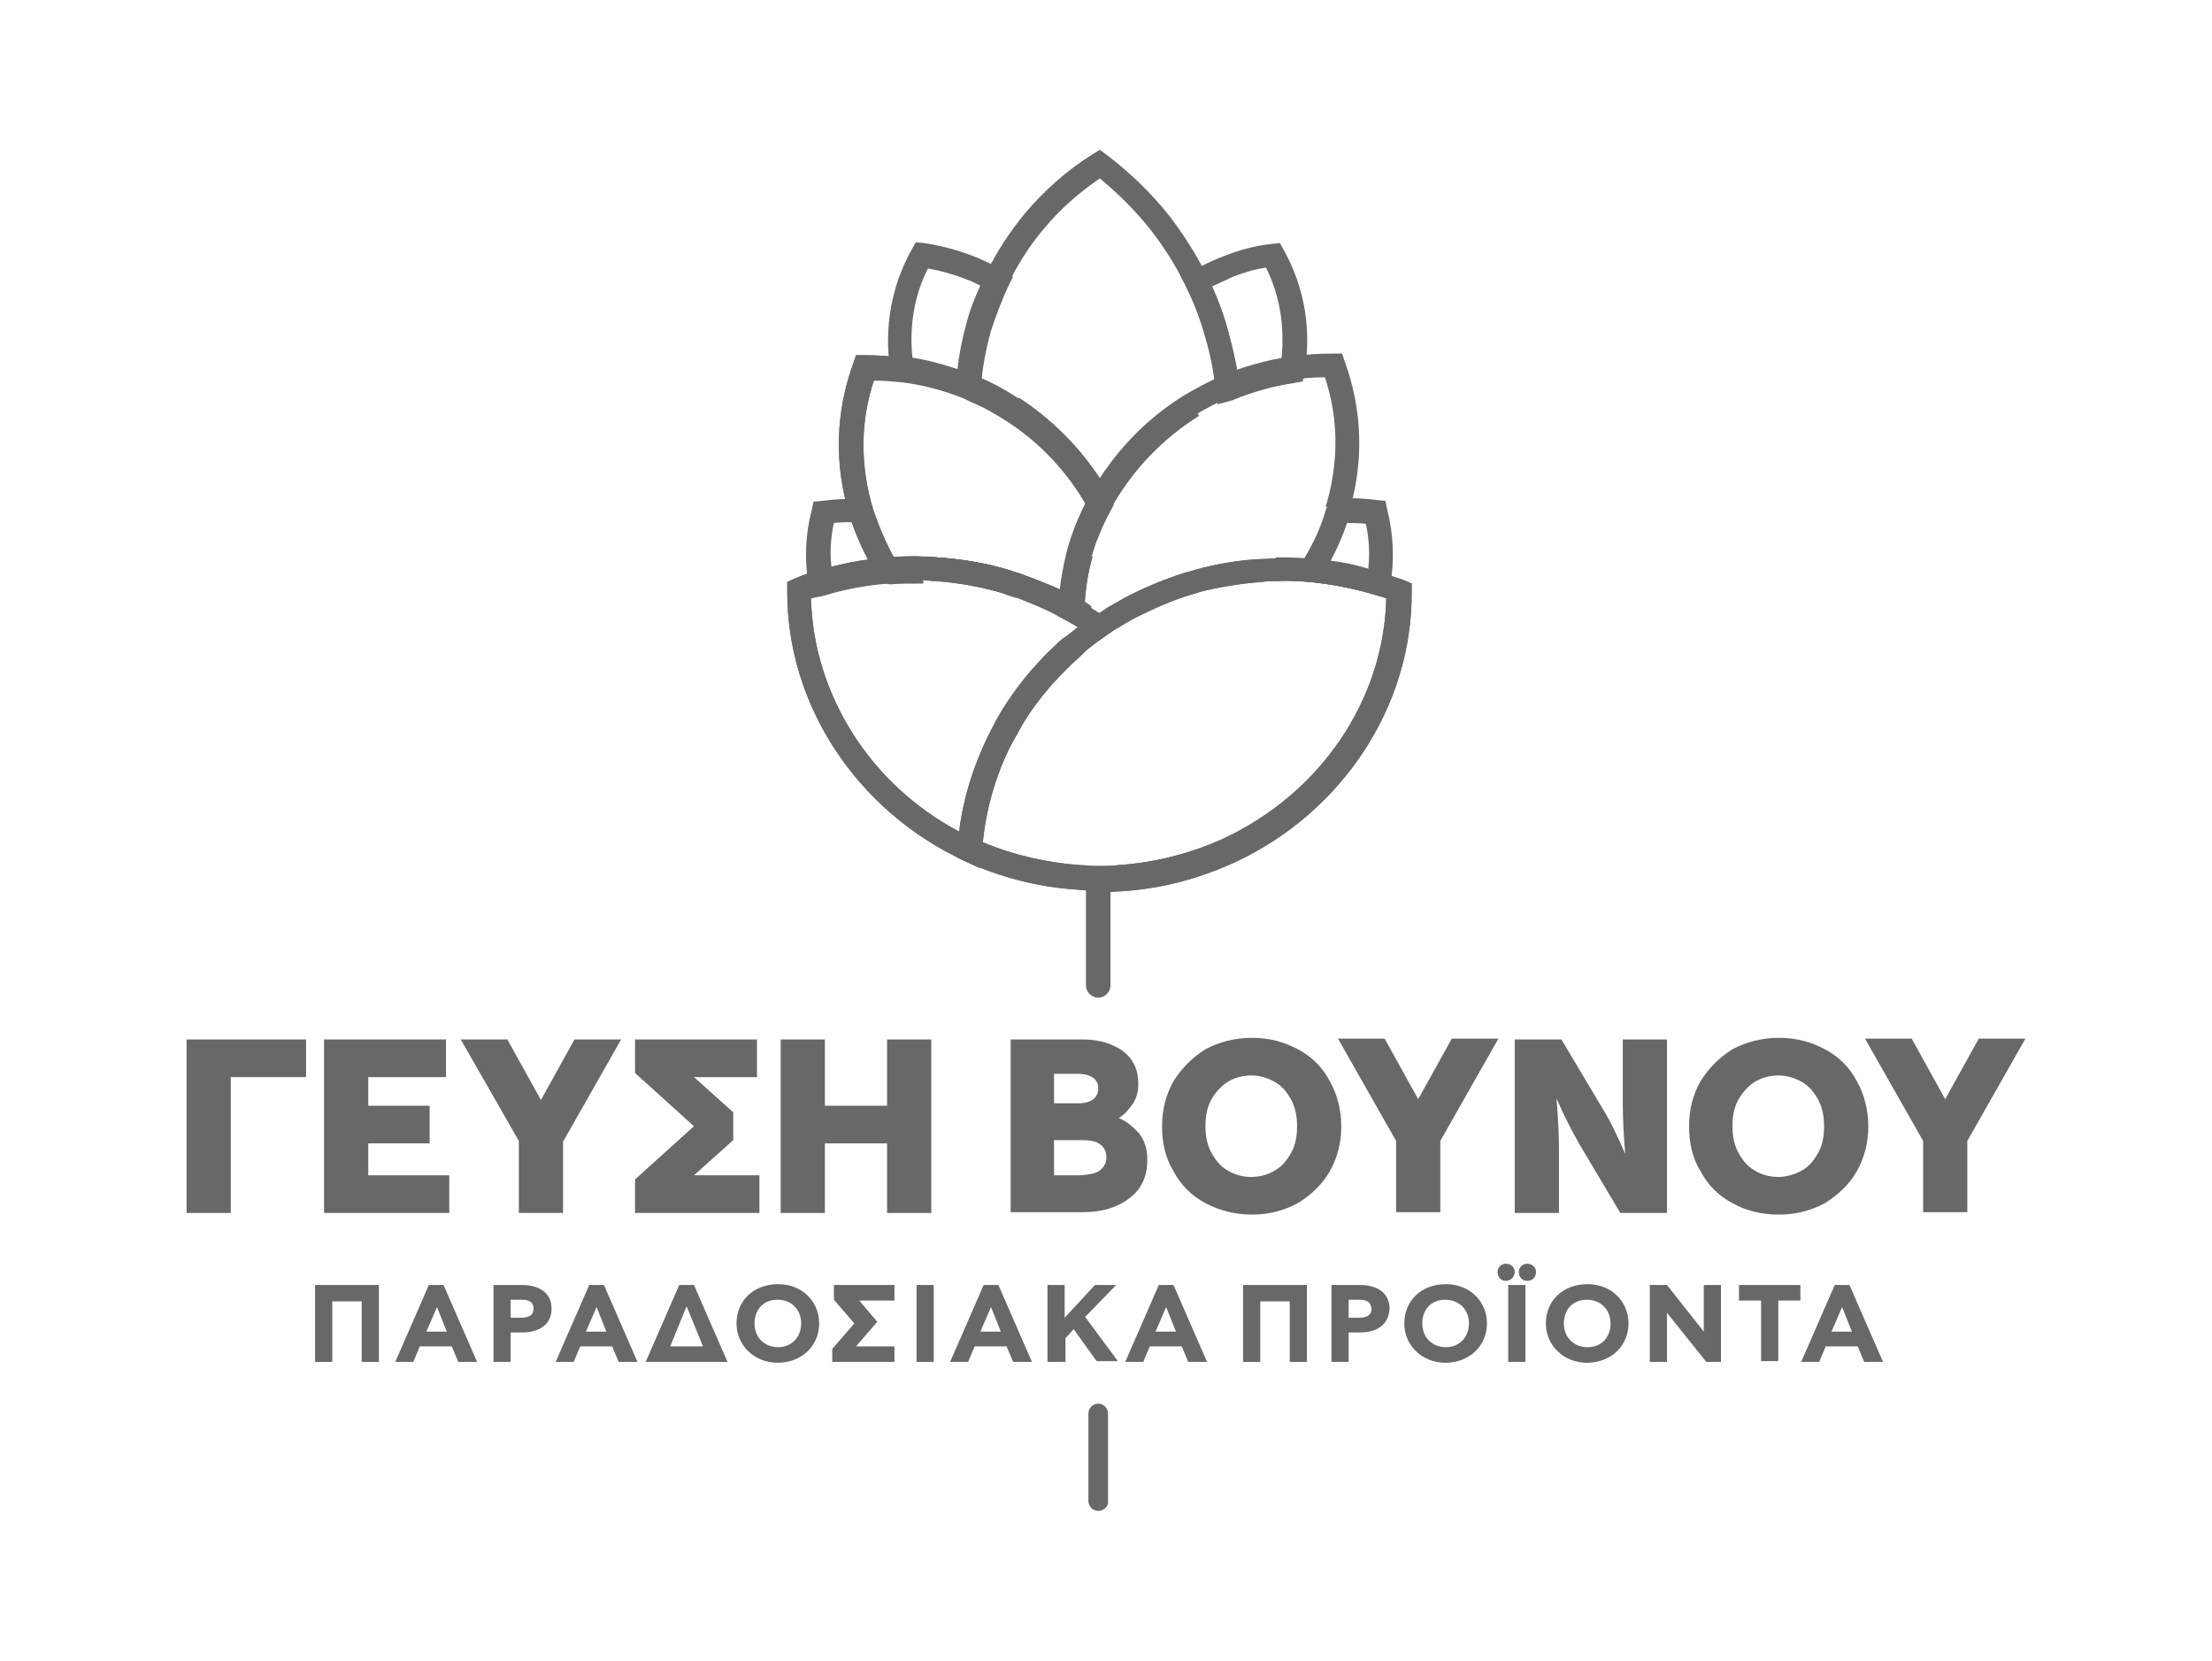 <?xml version="1.0" encoding="utf-8"?>
<!-- Generator: Adobe Illustrator 28.1.0, SVG Export Plug-In . SVG Version: 6.00 Build 0)  -->
<svg version="1.1" id="Layer_1" xmlns="http://www.w3.org/2000/svg" xmlns:xlink="http://www.w3.org/1999/xlink" x="0px" y="0px"
	 viewBox="0 0 270.3 202.9" style="enable-background:new 0 0 270.3 202.9;" xml:space="preserve">
<style type="text/css">
	.st0{fill:#696868;}
	.st1{fill:#696868;stroke:#7B8D3B;stroke-width:2.92;stroke-miterlimit:10;}
</style>
<g>
	<g>
		<line class="st0" x1="134.2" y1="172.6" x2="134.2" y2="183.3"/>
		<path class="st0" d="M134.2,184.6c-0.7,0-1.2-0.6-1.2-1.2v-10.7c0-0.7,0.6-1.2,1.2-1.2c0.7,0,1.2,0.6,1.2,1.2v10.7
			C135.5,184,134.9,184.6,134.2,184.6z"/>
	</g>
	<g>
		<g>
			<path class="st0" d="M107.8,71.2l-0.5-0.7c-1.5-2.4-2.7-4.9-3.5-7.6c-1.9-6.2-1.7-12.6,0.5-18.6l0.3-0.9l1,0
				c1.5,0,3.1,0.1,4.7,0.3c2.9,0.4,5.7,1.1,8.5,2.2l0.9,0.4c1.6,0.7,3.2,1.6,4.7,2.5c4.2,2.7,7.8,6.4,10.4,10.6
				c0.3,0.5,0.6,1,0.9,1.6l-2.6,1.4c-0.3-0.5-0.5-1-0.8-1.4c-2.3-3.8-5.6-7.2-9.4-9.6c-1.4-0.9-2.8-1.7-4.3-2.3l-0.8-0.4
				c-2.5-1-5.1-1.7-7.7-2c-1.1-0.1-2.2-0.2-3.3-0.2c-1.7,5.1-1.7,10.5-0.1,15.8c0.7,2.1,1.6,4.2,2.7,6.2c1.2-0.1,2.3-0.1,3.5-0.1
				l-0.1,2.9c-1.4,0-2.8,0-4.1,0.1L107.8,71.2z"/>
		</g>
		<g>
			<path class="st0" d="M133.4,68l-2.8-0.8c0.6-2.2,1.5-4.4,2.6-6.4l2.6,1.4C134.7,64.1,133.9,66,133.4,68z"/>
		</g>
		<g>
			<path class="st0" d="M107.8,71.2l-0.5-0.7c-1.5-2.4-2.7-4.9-3.5-7.6c-1.9-6.2-1.7-12.6,0.5-18.6l0.3-0.9l1,0
				c1.5,0,3.1,0.1,4.7,0.3c2.9,0.4,5.7,1.1,8.5,2.2l0.9,0.4c1.6,0.7,3.2,1.6,4.7,2.5c4.2,2.7,7.8,6.4,10.4,10.6
				c0.3,0.5,0.6,1,0.9,1.6l0.4,0.7l-0.4,0.7c-1,1.9-1.8,3.8-2.4,5.8l-2.8-0.8c0.5-1.9,1.3-3.9,2.2-5.7c-0.1-0.3-0.3-0.5-0.4-0.8
				c-2.3-3.8-5.6-7.2-9.4-9.6c-1.4-0.9-2.8-1.7-4.3-2.3l-0.8-0.4c-2.5-1-5.1-1.7-7.7-2c-1.1-0.1-2.2-0.2-3.3-0.2
				c-1.7,5.1-1.7,10.5-0.1,15.8c0.7,2.1,1.6,4.2,2.7,6.2c1.2-0.1,2.3-0.1,3.5-0.1l-0.1,2.9c-1.4,0-2.8,0-4.1,0.1L107.8,71.2z"/>
		</g>
		<g>
			<path class="st0" d="M99.1,73.1l-0.3-1.6c-0.5-3.1-0.4-6.2,0.4-9.2l0.2-1l1-0.1c1.6-0.2,3.2-0.3,4.8-0.2l1,0.1l0.3,1
				c0.7,2.4,1.8,4.7,3.2,6.9l1.3,2.1l-2.4,0.2c-2.7,0.2-5.4,0.7-8,1.5L99.1,73.1z M101.9,63.9c-0.4,1.8-0.5,3.6-0.3,5.4
				c1.5-0.4,3.1-0.7,4.6-0.9c-0.8-1.5-1.5-3-2-4.6C103.4,63.8,102.6,63.8,101.9,63.9z"/>
		</g>
		<g>
			<path class="st0" d="M169.7,73.2l-1.6-0.5c-2.6-0.8-5.3-1.3-8-1.6l-2.4-0.2l1.3-2c1.4-2.2,2.5-4.5,3.2-6.9l0.3-1l1-0.1
				c1.6-0.1,3.2,0,4.8,0.2l1,0.1l0.2,1c0.8,3.1,0.9,6.2,0.4,9.3L169.7,73.2z M162.6,68.5c1.6,0.2,3.1,0.5,4.6,1
				c0.2-1.9,0.1-3.7-0.3-5.5c-0.8-0.1-1.5-0.1-2.3-0.1C164.1,65.4,163.4,67,162.6,68.5z"/>
		</g>
		<g>
			<path class="st0" d="M122.9,51.1c-1.4-0.9-2.8-1.7-4.3-2.3l-1.8-0.7l0.1-1.1c0.2-2.5,0.7-5.1,1.3-7.5c0.6-2,1.3-4,2.2-5.9
				c1.3-2.7,3-5.3,4.9-7.6c2.4-2.8,5.2-5.3,8.3-7.2l0.8-0.5l0.8,0.6c2.9,2.2,5.5,4.7,7.7,7.5c1.4,1.8,2.7,3.8,3.8,5.8
				c0.3,0.5,0.5,1,0.8,1.5c1.1,2.2,2,4.5,2.6,6.8c0.6,2.2,1.1,4.4,1.3,6.6l-2.9,0.3c-0.2-2-0.6-4.1-1.2-6.1
				c-0.6-2.2-1.4-4.3-2.4-6.3c-0.2-0.5-0.5-0.9-0.7-1.4c-1-1.9-2.2-3.7-3.5-5.4c-1.9-2.4-4-4.5-6.3-6.4c-2.5,1.7-4.8,3.7-6.8,6.1
				c-1.8,2.1-3.3,4.5-4.5,7c-0.8,1.7-1.5,3.6-2.1,5.4c-0.5,1.9-0.9,3.9-1.1,5.9c1.7,0.7,3.2,1.6,4.6,2.5L122.9,51.1z"/>
		</g>
		<g>
			<path class="st1" d="M144.5,46.9"/>
		</g>
		<g>
			<path class="st1" d="M132,67.6"/>
		</g>
		<g>
			<path class="st0" d="M132.2,76.9l-2.1-1.2c-1.7-1-3.6-1.8-5.4-2.5c-0.2-0.1-0.5-0.2-0.7-0.2c-0.5-0.2-1-0.3-1.4-0.5
				c-2.7-0.8-5.5-1.3-8.3-1.5c-0.5,0-0.9-0.1-1.4-0.1l0.1-2.9c0.5,0,1,0,1.5,0.1c3,0.2,6.1,0.7,9,1.6c0.5,0.2,1,0.3,1.5,0.5
				c0.2,0.1,0.5,0.2,0.8,0.3c1.3,0.5,2.6,1,3.9,1.6c0.2-1.6,0.5-3.3,1-4.9l2.8,0.8c-0.6,2.1-0.9,4.3-1,6.5L132.2,76.9z"/>
		</g>
		<g>
			<path class="st0" d="M132.2,76.9l-2.1-1.2c-1.7-1-3.6-1.8-5.4-2.5c-0.2-0.1-0.5-0.2-0.7-0.2c-0.5-0.2-1-0.3-1.4-0.5
				c-2.7-0.8-5.5-1.3-8.3-1.5c-0.5,0-0.9-0.1-1.4-0.1l0.1-2.9c0.5,0,1,0,1.5,0.1c3,0.2,6.1,0.7,9,1.6c0.5,0.2,1,0.3,1.5,0.5
				c0.2,0.1,0.5,0.2,0.8,0.3c1.3,0.5,2.6,1,3.9,1.6c0.2-1.6,0.5-3.3,1-4.9l2.8,0.8c-0.6,2.1-0.9,4.3-1,6.5L132.2,76.9z"/>
		</g>
		<g>
			<path class="st0" d="M132,76.8c-0.6-0.4-1.2-0.8-1.9-1.1l-0.8-0.4l0-0.9c0.1-2.4,0.5-4.8,1.1-7.2c0.6-2.2,1.5-4.4,2.6-6.4
				l0.3-0.6c2.8-4.9,6.7-9,11.4-11.9c1.4-0.8,2.8-1.6,4.2-2.2l0.4-0.2c2.6-1.1,5.4-1.9,8.2-2.3c1.8-0.3,3.6-0.4,5.5-0.4l1,0l0.3,0.9
				c2.2,6,2.4,12.4,0.5,18.6l-2.8-0.8c1.6-5.3,1.6-10.7-0.1-15.8c-1.3,0-2.7,0.1-4,0.3c-2.6,0.4-5.1,1.1-7.5,2.1l-0.3,0.1
				c-1.4,0.6-2.7,1.3-3.9,2c-4.3,2.7-7.9,6.4-10.4,10.7l-0.3,0.6c-1,1.9-1.8,3.8-2.3,5.8c-0.5,1.8-0.8,3.7-1,5.6
				c0.4,0.2,0.8,0.5,1.2,0.8L132,76.8z"/>
		</g>
		<g>
			<path class="st1" d="M149.6,58.9"/>
		</g>
		<g>
			<path class="st0" d="M161,71.2l-0.9-0.1c-1.4-0.1-2.7-0.2-4.1-0.1l-0.1-2.9c1.1,0,2.3,0,3.5,0.1c1.2-2,2.1-4,2.7-6.2l2.8,0.9
				c-0.8,2.7-2,5.2-3.5,7.6L161,71.2z"/>
		</g>
		<g>
			<path class="st1" d="M145.7,49.6"/>
		</g>
		<g>
			<path class="st1" d="M144,46"/>
		</g>
		<g>
			<path class="st0" d="M134.4,64.6l-1.3-2.4c-0.3-0.5-0.5-1-0.8-1.4c-2.3-3.8-5.6-7.2-9.4-9.7l1.6-2.5c4,2.6,7.4,6,10,10
				c2.7-4.1,6.2-7.7,10.5-10.3l1.5,2.5c-4.3,2.7-7.9,6.4-10.4,10.7L134.4,64.6z"/>
		</g>
		<g>
			<path class="st0" d="M134.4,64.6l-1.3-2.4c-0.3-0.5-0.5-1-0.8-1.4c-2.3-3.8-5.6-7.2-9.4-9.7l1.6-2.5c4,2.6,7.4,6,10,10
				c2.7-4.1,6.2-7.7,10.5-10.3l1.5,2.5c-4.3,2.7-7.9,6.4-10.4,10.7L134.4,64.6z"/>
		</g>
		<g>
			<path class="st0" d="M119.6,49.2l-1.8-0.7c-2.5-1-5.1-1.7-7.7-2l-1.1-0.1l-0.2-1.1c-0.8-5.2,0.1-10.3,2.6-14.8l0.5-0.9l1,0.1
				c2.1,0.3,4.3,0.9,6.3,1.7c1.2,0.5,2.3,1,3.4,1.7l1.2,0.7l-0.6,1.2c-0.8,1.7-1.5,3.6-2.1,5.4c-0.6,2.2-1.1,4.6-1.2,6.9L119.6,49.2
				z M111.5,43.7c1.9,0.3,3.7,0.8,5.5,1.4c0.2-1.9,0.6-3.8,1.1-5.6c0.4-1.6,1-3.1,1.7-4.6c-0.6-0.3-1.2-0.6-1.8-0.8
				c-1.5-0.6-3-1-4.6-1.3C111.7,36.1,111.1,39.9,111.5,43.7z"/>
		</g>
		<g>
			<path class="st0" d="M148.8,49.4l-0.2-1.9c-0.2-2-0.6-4.1-1.2-6.1c-0.6-2.2-1.4-4.3-2.4-6.3l-0.6-1.2l1.2-0.7
				c1.3-0.8,2.8-1.5,4.2-2c1.8-0.7,3.7-1.2,5.6-1.4l1-0.1l0.5,0.9c2.5,4.5,3.4,9.7,2.5,14.9l-0.2,1.1l-1.1,0.2
				c-2.6,0.4-5.1,1.1-7.5,2.1L148.8,49.4z M148.1,35c0.8,1.8,1.5,3.7,2,5.6c0.4,1.6,0.8,3.1,1.1,4.7c1.8-0.6,3.6-1.1,5.4-1.5
				c0.4-3.9-0.2-7.7-1.9-11.1c-1.4,0.2-2.7,0.6-4,1.1C149.8,34.2,149,34.6,148.1,35z"/>
		</g>
		<g>
			<path class="st0" d="M119.8,106.1l-1.9-0.9c-13.2-6.1-21.8-19.1-21.7-33.1l0-1l0.9-0.4c0.9-0.4,1.8-0.7,2.8-1
				c2.8-0.8,5.7-1.4,8.6-1.6c1.4-0.1,2.9-0.2,4.4-0.1c0.5,0,1,0,1.5,0.1c3.1,0.2,6.1,0.7,9,1.6c0.5,0.2,1,0.3,1.5,0.5
				c0.3,0.1,0.5,0.2,0.8,0.3c2,0.7,4,1.6,5.8,2.7c0.7,0.4,1.4,0.8,2,1.2c0.5,0.3,1,0.6,1.4,1l1.7,1.2l-1.7,1.2
				c-0.6,0.4-1.3,0.9-1.9,1.4c-0.3,0.2-0.6,0.5-0.8,0.7l-0.3,0.3c-0.4,0.4-0.8,0.7-1.2,1.1c-0.5,0.5-1,1-1.5,1.5
				c-0.3,0.4-0.7,0.7-1,1.1c-1.3,1.5-2.5,3.2-3.5,4.8c-0.5,0.9-1,1.8-1.5,2.7c-2,4-3.1,8.2-3.4,12.6L119.8,106.1z M99.1,73.1
				c0.3,11.8,7.3,22.8,18.1,28.5c0.5-4,1.7-7.9,3.5-11.6c0.5-1,1-2,1.6-3c1.1-1.8,2.4-3.6,3.8-5.2c0.4-0.4,0.7-0.8,1.1-1.2
				c0.5-0.6,1.1-1.1,1.7-1.7c0.4-0.4,0.8-0.8,1.3-1.1l0.4-0.3c0.3-0.2,0.6-0.5,0.9-0.7c0.1-0.1,0.2-0.2,0.3-0.2
				c-0.5-0.3-1-0.6-1.5-0.9c-1.7-1-3.6-1.8-5.4-2.5c-0.3-0.1-0.5-0.2-0.7-0.3c-0.5-0.2-1-0.3-1.4-0.5c-2.7-0.8-5.5-1.3-8.3-1.5
				c-0.5,0-0.9-0.1-1.4-0.1c-1.4,0-2.8,0-4.1,0.1c-2.7,0.2-5.4,0.7-8,1.5C100.2,72.8,99.6,72.9,99.1,73.1z"/>
		</g>
		<g>
			<path class="st0" d="M119.8,106.1l-1.9-0.9c-13.2-6.1-21.8-19.1-21.7-33.1l0-1l0.9-0.4c0.9-0.4,1.8-0.7,2.8-1
				c2.8-0.8,5.7-1.4,8.6-1.6c1.4-0.1,2.9-0.2,4.4-0.1c0.5,0,1,0,1.5,0.1c3.1,0.2,6.1,0.7,9,1.6c0.5,0.2,1,0.3,1.5,0.5
				c0.3,0.1,0.5,0.2,0.8,0.3c2,0.7,4,1.6,5.8,2.7c0.7,0.4,1.4,0.8,2,1.2c0.5,0.3,1,0.6,1.4,1l1.7,1.2l-1.7,1.2
				c-0.6,0.4-1.3,0.9-1.9,1.4c-0.3,0.2-0.6,0.5-0.8,0.7l-0.3,0.3c-0.4,0.4-0.8,0.7-1.2,1.1c-0.5,0.5-1,1-1.5,1.5
				c-0.3,0.4-0.7,0.7-1,1.1c-1.3,1.5-2.5,3.2-3.5,4.8c-0.5,0.9-1,1.8-1.5,2.7c-2,4-3.1,8.2-3.4,12.6L119.8,106.1z M99.1,73.1
				c0.3,11.8,7.3,22.8,18.1,28.5c0.5-4,1.7-7.9,3.5-11.6c0.5-1,1-2,1.6-3c1.1-1.8,2.4-3.6,3.8-5.2c0.4-0.4,0.7-0.8,1.1-1.2
				c0.5-0.6,1.1-1.1,1.7-1.7c0.4-0.4,0.8-0.8,1.3-1.1l0.4-0.3c0.3-0.2,0.6-0.5,0.9-0.7c0.1-0.1,0.2-0.2,0.3-0.2
				c-0.5-0.3-1-0.6-1.5-0.9c-1.7-1-3.6-1.8-5.4-2.5c-0.3-0.1-0.5-0.2-0.7-0.3c-0.5-0.2-1-0.3-1.4-0.5c-2.7-0.8-5.5-1.3-8.3-1.5
				c-0.5,0-0.9-0.1-1.4-0.1c-1.4,0-2.8,0-4.1,0.1c-2.7,0.2-5.4,0.7-8,1.5C100.2,72.8,99.6,72.9,99.1,73.1z"/>
		</g>
		<g>
			<path class="st0" d="M134.2,108.8c-0.2,0-0.4,0-0.5,0c-0.6,0-1.3,0-2-0.1c-4.8-0.3-9.5-1.5-13.8-3.5l-0.9-0.4l0.1-1
				c0.3-4.8,1.5-9.4,3.7-13.7c0.5-1,1-2,1.6-3c1.1-1.8,2.4-3.6,3.8-5.2c0.4-0.4,0.7-0.8,1.1-1.2c0.5-0.6,1.1-1.1,1.7-1.7
				c0.4-0.4,0.8-0.8,1.3-1.1l0.4-0.3c0.3-0.2,0.6-0.5,0.9-0.7c0.6-0.5,1.3-1,2-1.5c0.6-0.4,1.2-0.8,1.8-1.2c0.7-0.4,1.4-0.8,2.1-1.2
				c2.3-1.2,4.7-2.2,7.2-3c0.4-0.1,0.7-0.2,1.1-0.3l0.3-0.1c2.6-0.7,5.4-1.2,8.1-1.3c0.7,0,1.3-0.1,2-0.1c1.4,0,2.9,0,4.4,0.2
				c2.9,0.3,5.8,0.8,8.6,1.7c0.8,0.3,1.6,0.5,2.4,0.8l0.9,0.4l0,1c0.1,14-8.5,27-21.7,33.1c-4.4,2-9,3.2-13.8,3.5
				c-0.7,0-1.3,0.1-1.9,0.1C134.6,108.8,134.4,108.8,134.2,108.8z M146.4,72.4c-0.3,0.1-0.7,0.2-1,0.3c-2.3,0.7-4.5,1.7-6.7,2.8
				c-0.7,0.4-1.3,0.7-1.9,1.1c-0.6,0.3-1.1,0.7-1.7,1.1c-0.7,0.5-1.3,0.9-1.9,1.4c-0.3,0.2-0.6,0.5-0.8,0.7l-0.3,0.3
				c-0.4,0.4-0.8,0.7-1.2,1.1c-0.5,0.5-1,1-1.5,1.5c-0.3,0.4-0.7,0.7-1,1.1c-1.3,1.5-2.5,3.1-3.5,4.8c-0.5,0.9-1,1.8-1.5,2.7
				c-1.8,3.7-2.9,7.6-3.3,11.6c3.8,1.6,7.8,2.5,11.9,2.8c0.6,0,1.2,0.1,1.8,0.1c0.3,0,0.7,0,1,0c0.6,0,1.2,0,1.8-0.1
				c4.5-0.3,8.8-1.4,12.8-3.2c11.9-5.5,19.7-16.9,20-29.4c-0.4-0.2-0.9-0.3-1.3-0.4c-2.6-0.8-5.3-1.3-8-1.6
				c-1.4-0.1-2.7-0.2-4.1-0.1c-0.6,0-1.2,0-1.8,0.1c-2.6,0.2-5.1,0.6-7.5,1.2"/>
		</g>
		<g>
			<path class="st0" d="M134.2,108.8c-0.2,0-0.4,0-0.5,0c-0.6,0-1.3,0-2-0.1c-4.8-0.3-9.5-1.5-13.8-3.5l-0.9-0.4l0.1-1
				c0.3-4.8,1.5-9.4,3.7-13.7c0.5-1,1-2,1.6-3c1.1-1.8,2.4-3.6,3.8-5.2c0.4-0.4,0.7-0.8,1.1-1.2c0.5-0.6,1.1-1.1,1.7-1.7
				c0.4-0.4,0.8-0.8,1.3-1.1l0.4-0.3c0.3-0.2,0.6-0.5,0.9-0.7c0.6-0.5,1.3-1,2-1.5c0.6-0.4,1.2-0.8,1.8-1.2c0.7-0.4,1.4-0.8,2.1-1.2
				c2.3-1.2,4.7-2.2,7.2-3c0.4-0.1,0.7-0.2,1.1-0.3l0.3-0.1c2.6-0.7,5.4-1.2,8.1-1.3c0.7,0,1.3-0.1,2-0.1c1.4,0,2.9,0,4.4,0.2
				c2.9,0.3,5.8,0.8,8.6,1.7c0.8,0.3,1.6,0.5,2.4,0.8l0.9,0.4l0,1c0.1,14-8.5,27-21.7,33.1c-4.4,2-9,3.2-13.8,3.5
				c-0.7,0-1.3,0.1-1.9,0.1C134.6,108.8,134.4,108.8,134.2,108.8z M146.4,72.4c-0.3,0.1-0.7,0.2-1,0.3c-2.3,0.7-4.5,1.7-6.7,2.8
				c-0.7,0.4-1.3,0.7-1.9,1.1c-0.6,0.3-1.1,0.7-1.7,1.1c-0.7,0.5-1.3,0.9-1.9,1.4c-0.3,0.2-0.6,0.5-0.8,0.7l-0.3,0.3
				c-0.4,0.4-0.8,0.7-1.2,1.1c-0.5,0.5-1,1-1.5,1.5c-0.3,0.4-0.7,0.7-1,1.1c-1.3,1.5-2.5,3.1-3.5,4.8c-0.5,0.9-1,1.8-1.5,2.7
				c-1.8,3.7-2.9,7.6-3.3,11.6c3.8,1.6,7.8,2.5,11.9,2.8c0.6,0,1.2,0.1,1.8,0.1c0.3,0,0.7,0,1,0c0.6,0,1.2,0,1.8-0.1
				c4.5-0.3,8.8-1.4,12.8-3.2c11.9-5.5,19.7-16.9,20-29.4c-0.4-0.2-0.9-0.3-1.3-0.4c-2.6-0.8-5.3-1.3-8-1.6
				c-1.4-0.1-2.7-0.2-4.1-0.1c-0.6,0-1.2,0-1.8,0.1c-2.6,0.2-5.1,0.6-7.5,1.2"/>
		</g>
	</g>
	<g>
		<path class="st0" d="M22.8,127h14.6v4.6h-9.2v16.6h-5.4V127z"/>
		<path class="st0" d="M39.6,127h14.9v4.6H45v3.5h7.5v4.6H45v3.9h9.9v4.6H39.6V127z"/>
		<path class="st0" d="M63.4,139.4L56.3,127H62l4.1,7.4l4.1-7.4h5.7l-7.1,12.5v8.7h-5.4V139.4z"/>
		<path class="st0" d="M77.6,144.1l7.2-6.5l-7.2-6.5V127h14.9v4.6h-7.7l4.8,4.3v3.4l-4.8,4.3h8v4.6H77.6V144.1z"/>
		<path class="st0" d="M95.4,148.1V127h5.4v21.2H95.4z M100.3,139.7v-4.6h8.6v4.6H100.3z M113.8,127v21.2h-5.4V127H113.8z"/>
		<path class="st0" d="M123.5,127h8.8c2,0,3.6,0.5,4.9,1.4c1.3,1,1.9,2.3,1.9,4c0,0.9-0.2,1.8-0.7,2.5c-0.5,0.7-1,1.3-1.7,1.7
			c1,0.4,1.8,1.1,2.5,1.9c0.7,0.9,1,1.9,1,3.2c0,2-0.7,3.6-2.2,4.7c-1.4,1.1-3.3,1.7-5.6,1.7h-8.9V127z M133.6,134.3
			c0.4-0.3,0.6-0.8,0.6-1.3c0-0.6-0.2-1-0.6-1.3c-0.4-0.3-1-0.5-1.9-0.5h-2.9v3.6h3C132.6,134.8,133.2,134.6,133.6,134.3z
			 M134.4,143c0.5-0.4,0.8-0.9,0.8-1.6c0-0.7-0.3-1.3-0.8-1.6c-0.5-0.4-1.3-0.5-2.4-0.5h-3.2v4.3h3.2
			C133.1,143.5,133.9,143.4,134.4,143z"/>
		<path class="st0" d="M147.3,147c-1.7-0.9-3-2.2-3.9-3.9c-1-1.6-1.4-3.5-1.4-5.5c0-2.1,0.5-3.9,1.4-5.5c1-1.6,2.3-2.9,3.9-3.9
			c1.7-0.9,3.6-1.4,5.7-1.4c2.1,0,3.9,0.5,5.6,1.4c1.7,0.9,3,2.2,3.9,3.9c0.9,1.6,1.4,3.5,1.4,5.5c0,2.1-0.5,3.9-1.4,5.5
			c-0.9,1.6-2.3,2.9-3.9,3.9c-1.7,0.9-3.5,1.4-5.6,1.4C150.9,148.4,149,147.9,147.3,147z M155.8,143c0.9-0.5,1.5-1.3,2-2.2
			c0.5-0.9,0.7-2,0.7-3.2c0-1.2-0.2-2.2-0.7-3.2c-0.5-0.9-1.1-1.7-2-2.2c-0.9-0.5-1.8-0.8-2.9-0.8c-1.1,0-2.1,0.3-2.9,0.8
			c-0.8,0.5-1.5,1.3-2,2.2c-0.5,0.9-0.7,2-0.7,3.2c0,1.2,0.2,2.2,0.7,3.2c0.5,0.9,1.1,1.7,2,2.2c0.8,0.5,1.8,0.8,2.9,0.8
			C154,143.8,155,143.5,155.8,143z"/>
		<path class="st0" d="M170.6,139.4l-7.1-12.5h5.7l4.1,7.4l4.1-7.4h5.7l-7.1,12.5v8.7h-5.4V139.4z"/>
		<path class="st0" d="M185.1,127h5.7l5,8.4c1,1.6,1.9,3.5,2.8,5.6c-0.2-2.3-0.3-4.4-0.3-6.2V127h5.4v21.2H198l-5-8.4
			c-0.9-1.6-1.9-3.5-2.8-5.6c0.2,2.3,0.3,4.4,0.3,6.2v7.8h-5.4V127z"/>
		<path class="st0" d="M211.7,147c-1.7-0.9-3-2.2-3.9-3.9c-1-1.6-1.4-3.5-1.4-5.5c0-2.1,0.5-3.9,1.4-5.5c1-1.6,2.3-2.9,3.9-3.9
			c1.7-0.9,3.6-1.4,5.7-1.4c2.1,0,3.9,0.5,5.6,1.4c1.7,0.9,3,2.2,3.9,3.9c0.9,1.6,1.4,3.5,1.4,5.5c0,2.1-0.5,3.9-1.4,5.5
			c-0.9,1.6-2.3,2.9-3.9,3.9c-1.7,0.9-3.5,1.4-5.6,1.4C215.2,148.4,213.3,147.9,211.7,147z M220.2,143c0.9-0.5,1.5-1.3,2-2.2
			c0.5-0.9,0.7-2,0.7-3.2c0-1.2-0.2-2.2-0.7-3.2c-0.5-0.9-1.1-1.7-2-2.2c-0.9-0.5-1.8-0.8-2.9-0.8c-1.1,0-2.1,0.3-2.9,0.8
			c-0.8,0.5-1.5,1.3-2,2.2c-0.5,0.9-0.7,2-0.7,3.2c0,1.2,0.2,2.2,0.7,3.2c0.5,0.9,1.1,1.7,2,2.2c0.8,0.5,1.8,0.8,2.9,0.8
			C218.3,143.8,219.3,143.5,220.2,143z"/>
		<path class="st0" d="M235,139.4l-7.1-12.5h5.7l4.1,7.4l4.1-7.4h5.7l-7.1,12.5v8.7H235V139.4z"/>
	</g>
	<g>
		<path class="st0" d="M38.5,157h7.8v9.4h-2.1v-7.4h-3.6v7.4h-2.1V157z"/>
		<path class="st0" d="M48.3,166.4l4.1-9.4h1.8l4.1,9.4H56l-0.8-1.9h-3.9l-0.8,1.9H48.3z M52.1,162.7h2.5l-1.2-3h0L52.1,162.7z"/>
		<path class="st0" d="M63.8,162.8h-1.4v3.6h-2.1V157h3.5c2,0,3.6,0.9,3.6,2.9C67.4,161.9,65.8,162.8,63.8,162.8z M63.7,158.8h-1.3
			v2.2h1.3c0.7,0,1.5-0.2,1.5-1.1C65.2,159,64.5,158.8,63.7,158.8z"/>
		<path class="st0" d="M67.9,166.4L72,157h1.8l4.1,9.4h-2.3l-0.8-1.9h-3.9l-0.8,1.9H67.9z M71.6,162.7h2.5l-1.2-3h0L71.6,162.7z"/>
		<path class="st0" d="M83,157h1.8l4.1,9.4H78.9L83,157z M83.9,159.6L83.9,159.6l-2,4.9h4L83.9,159.6z"/>
		<path class="st0" d="M90,161.7c0-2.7,2-4.8,5.1-4.8c2.9,0,5,2.1,5,4.8c0,2.7-2.1,4.8-5.1,4.8C92.2,166.5,90,164.4,90,161.7z
			 M97.9,161.7c0-1.7-1.2-2.9-2.9-2.9c-1.7,0-2.8,1.2-2.8,2.9s1.2,2.9,2.9,2.9C96.7,164.6,97.9,163.4,97.9,161.7z"/>
		<path class="st0" d="M102.1,157h7.2v1.9H105l2.2,2.6l-2.6,3h4.7v1.9h-7.6v-1.6l2.7-3.1l-2.5-2.9V157z"/>
		<path class="st0" d="M112,157h2.1v9.4H112V157z"/>
		<path class="st0" d="M116.1,166.4l4.1-9.4h1.8l4.1,9.4h-2.3l-0.8-1.9h-3.9l-0.8,1.9H116.1z M119.8,162.7h2.5l-1.2-3h0L119.8,162.7
			z"/>
		<path class="st0" d="M130.1,161l3.7-4h2.6l-3.8,3.9l4,5.4H134l-2.8-3.9l-1,1.1v2.9H128V157h2.1V161z"/>
		<path class="st0" d="M137.5,166.4l4.1-9.4h1.8l4.1,9.4h-2.3l-0.8-1.9h-3.9l-0.8,1.9H137.5z M141.2,162.7h2.5l-1.2-3h0L141.2,162.7
			z"/>
		<path class="st0" d="M151.9,157h7.8v9.4h-2.1v-7.4H154v7.4h-2.1V157z"/>
		<path class="st0" d="M166.2,162.8h-1.4v3.6h-2.1V157h3.5c2,0,3.6,0.9,3.6,2.9C169.7,161.9,168.2,162.8,166.2,162.8z M166.1,158.8
			h-1.3v2.2h1.3c0.7,0,1.5-0.2,1.5-1.1C167.5,159,166.9,158.8,166.1,158.8z"/>
		<path class="st0" d="M171.6,161.7c0-2.7,2-4.8,5.1-4.8c2.9,0,5,2.1,5,4.8c0,2.7-2.1,4.8-5.1,4.8
			C173.8,166.5,171.6,164.4,171.6,161.7z M179.5,161.7c0-1.7-1.2-2.9-2.9-2.9c-1.7,0-2.8,1.2-2.8,2.9s1.2,2.9,2.9,2.9
			C178.3,164.6,179.5,163.4,179.5,161.7z"/>
		<path class="st0" d="M184,156.5c-0.6,0-1-0.5-1-1.1c0-0.6,0.5-1,1-1c0.6,0,1.1,0.4,1.1,1C185.1,156,184.6,156.5,184,156.5z
			 M184.3,157h2.1v9.4h-2.1V157z M186.6,156.5c-0.6,0-1-0.5-1-1.1c0-0.6,0.5-1,1-1c0.6,0,1.1,0.4,1.1,1
			C187.7,156,187.3,156.5,186.6,156.5z"/>
		<path class="st0" d="M188.9,161.7c0-2.7,2-4.8,5.1-4.8c2.9,0,5,2.1,5,4.8c0,2.7-2.1,4.8-5.1,4.8
			C191.1,166.5,188.9,164.4,188.9,161.7z M196.8,161.7c0-1.7-1.2-2.9-2.9-2.9s-2.8,1.2-2.8,2.9s1.2,2.9,2.9,2.9
			S196.8,163.4,196.8,161.7z"/>
		<path class="st0" d="M208.2,162.7V157h2.1v9.4h-1.8l-4.8-6h0v6h-2.1V157h2.1L208.2,162.7L208.2,162.7z"/>
		<path class="st0" d="M217.3,158.9v7.4h-2.1v-7.4h-2.7V157h7.5v1.9H217.3z"/>
		<path class="st0" d="M220.1,166.4l4.1-9.4h1.8l4.1,9.4h-2.3l-0.8-1.9h-3.9l-0.8,1.9H220.1z M223.8,162.7h2.5l-1.2-3h0L223.8,162.7
			z"/>
	</g>
	<g>
		<line class="st0" x1="134.2" y1="107.3" x2="134.2" y2="120.4"/>
		<path class="st0" d="M134.2,121.9c-0.8,0-1.5-0.7-1.5-1.5v-12.8c0-0.8,0.7-1.5,1.5-1.5c0.8,0,1.5,0.7,1.5,1.5v12.8
			C135.7,121.2,135,121.9,134.2,121.9z"/>
	</g>
</g>
</svg>
